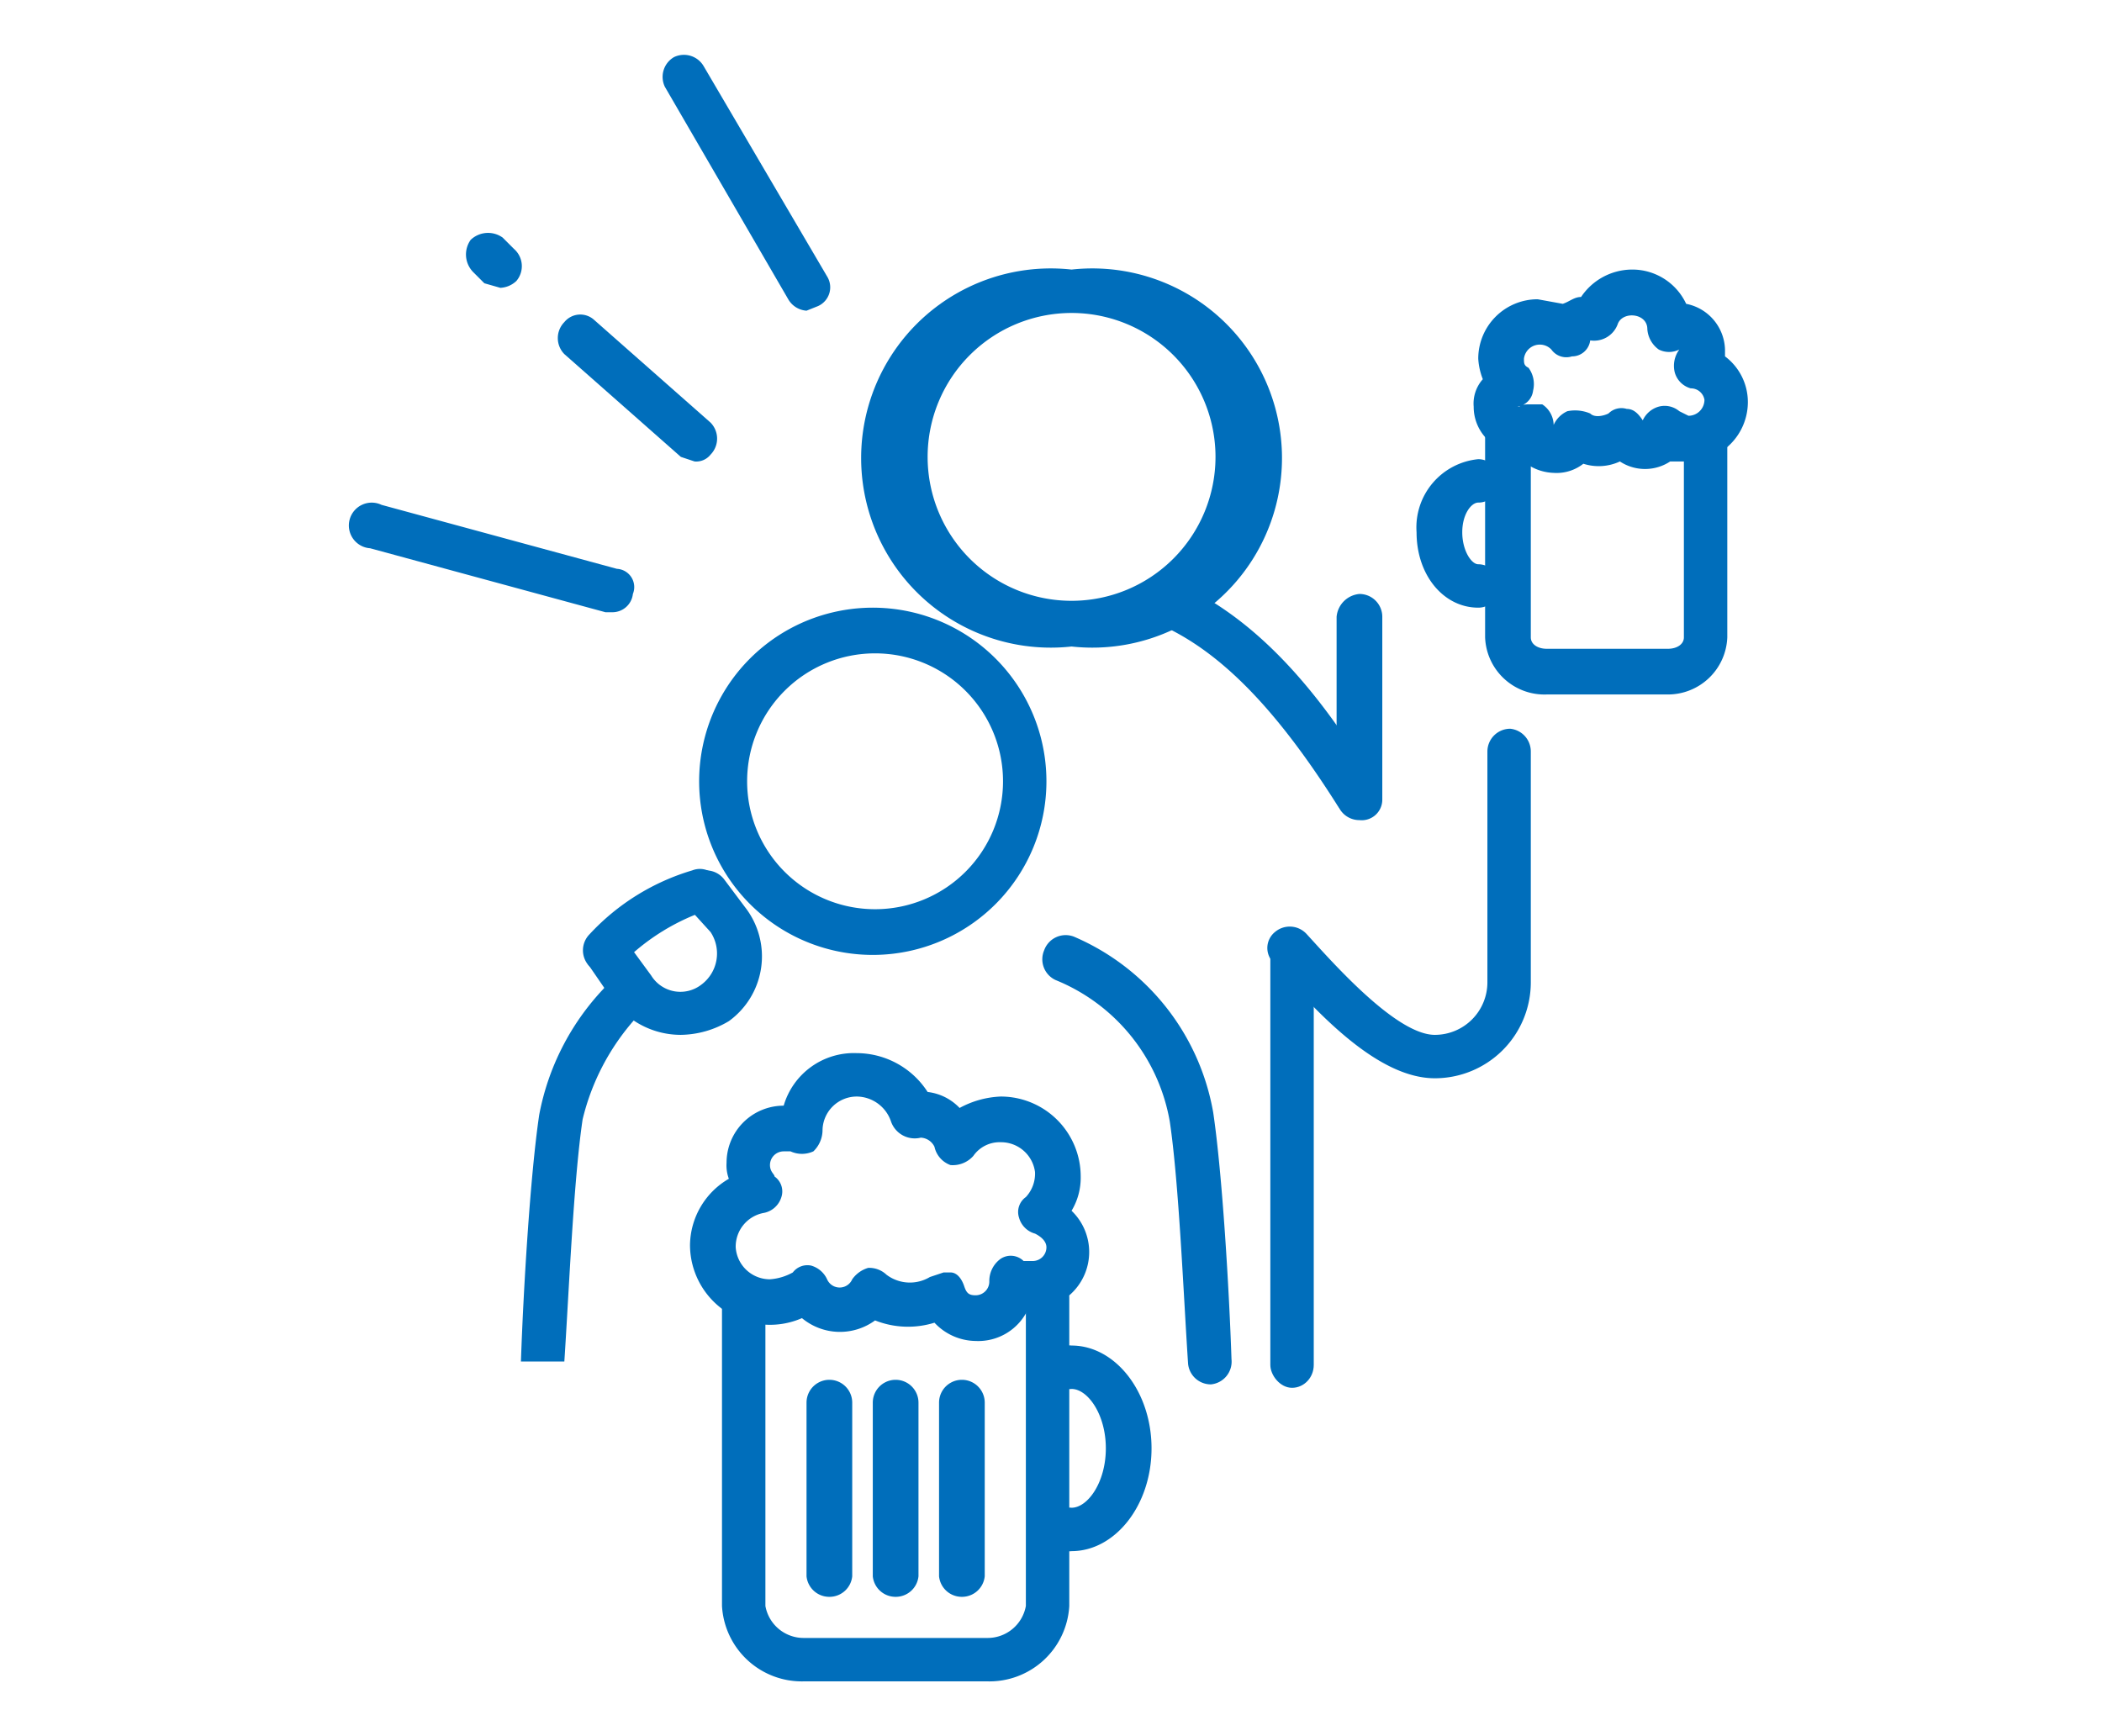 <svg id="レイヤー_2" data-name="レイヤー 2" xmlns="http://www.w3.org/2000/svg" viewBox="0 0 92 76"><defs><style>.cls-1{fill:#006ebb;}</style></defs><path class="cls-1" d="M30.4,20.2l-.6-.2-5.1-4.5a1,1,0,0,1,0-1.4A.9.9,0,0,1,26,14l5.1,4.5a1,1,0,0,1,0,1.4A.8.8,0,0,1,30.4,20.2Z"/><path class="cls-1" d="M21.9,12.6l-.7-.2-.5-.5a1.1,1.1,0,0,1-.1-1.4,1.1,1.1,0,0,1,1.4-.1l.5.5a1,1,0,0,1,.1,1.4A1.1,1.1,0,0,1,21.9,12.6Z"/><rect class="cls-1" x="55.6" y="40.8" width="1.9" height="19.95" rx="1"/><path class="cls-1" d="M46.9,28.3a8.3,8.3,0,1,1,0-16.5,8.3,8.3,0,1,1,0,16.5Zm0-14.6A6.3,6.3,0,1,0,53.2,20,6.3,6.3,0,0,0,46.9,13.7Z"/><path class="cls-1" d="M53,60.6a1,1,0,0,1-1-.9h0c-.2-3-.4-7.9-.8-10.6a8.2,8.2,0,0,0-5-6.2,1,1,0,0,1-.5-1.3A1,1,0,0,1,47,41a10.3,10.3,0,0,1,6.1,7.7c.4,2.7.7,7.8.8,10.8a1,1,0,0,1-.9,1.1Z"/><path class="cls-1" d="M23.7,59.6h-.9c.1-3,.4-8.1.8-10.8a11,11,0,0,1,2.8-5.5.9.9,0,0,1,1.3-.1,1,1,0,0,1,.1,1.4A10.2,10.2,0,0,0,25.5,49c-.4,2.7-.6,7.6-.8,10.6Z"/><path class="cls-1" d="M38.3,41.8a7.6,7.6,0,1,1,7.5-7.6A7.6,7.6,0,0,1,38.3,41.8Zm0-13.2a5.6,5.6,0,1,0,5.6,5.6A5.6,5.6,0,0,0,38.3,28.6Z"/><path class="cls-1" d="M29.8,45.3a3.7,3.7,0,0,1-2.9-1.4l-1.1-1.6A.9.9,0,0,1,26,41a1.1,1.1,0,0,1,1.4.2l1.1,1.5a1.5,1.5,0,0,0,2.2.4,1.7,1.7,0,0,0,.4-2.3l-1-1.1a1.1,1.1,0,0,1,.2-1.4,1,1,0,0,1,1.4.2l.9,1.2a3.5,3.5,0,0,1-.7,5A4.2,4.2,0,0,1,29.8,45.3Z"/><path class="cls-1" d="M26.5,42.5a.8.8,0,0,1-.7-.2,1,1,0,0,1,0-1.4,10,10,0,0,1,4.5-2.8.9.9,0,0,1,1.2.6,1,1,0,0,1-.7,1.2,9.5,9.5,0,0,0-3.6,2.3A1.1,1.1,0,0,1,26.5,42.5Z"/><path class="cls-1" d="M46.9,67.9a.9.9,0,0,1-1-1,.9.9,0,0,1,1-.9c.7,0,1.5-1.1,1.5-2.6s-.8-2.6-1.5-2.6a.9.9,0,0,1-1-.9.9.9,0,0,1,1-1c1.9,0,3.5,2,3.5,4.5S48.8,67.9,46.9,67.9Z"/><path class="cls-1" d="M43.2,73.6h-8a3.5,3.5,0,0,1-3.6-3.3V56.8a1,1,0,0,1,.9-1,1,1,0,0,1,1,1V70.3a1.7,1.7,0,0,0,1.7,1.4h8a1.7,1.7,0,0,0,1.7-1.4V56.8a1,1,0,0,1,1-1,1,1,0,0,1,.9,1V70.3A3.5,3.5,0,0,1,43.2,73.6Z"/><path class="cls-1" d="M42.1,69.9a1,1,0,0,1-1-.9V61.4a1,1,0,0,1,2,0V69A1,1,0,0,1,42.1,69.9Z"/><path class="cls-1" d="M39.2,69.9a1,1,0,0,1-1-.9V61.4a1,1,0,1,1,2,0V69A1,1,0,0,1,39.2,69.9Z"/><path class="cls-1" d="M36.3,69.9a1,1,0,0,1-1-.9V61.4a1,1,0,1,1,2,0V69A1,1,0,0,1,36.3,69.9Z"/><path class="cls-1" d="M42.7,58.7a2.5,2.5,0,0,1-1.8-.8,3.9,3.9,0,0,1-2.6-.1,2.6,2.6,0,0,1-3.2-.1,3.5,3.5,0,0,1-4.9-3.2,3.4,3.4,0,0,1,1.7-2.9,1.7,1.7,0,0,1-.1-.7,2.5,2.5,0,0,1,2.5-2.5,3.2,3.2,0,0,1,3.2-2.3,3.7,3.7,0,0,1,3.1,1.7,2.3,2.3,0,0,1,1.4.7,4.1,4.1,0,0,1,1.8-.5,3.5,3.5,0,0,1,3.5,3.5,2.8,2.8,0,0,1-.4,1.5A2.5,2.5,0,0,1,45,57.3,2.4,2.4,0,0,1,42.7,58.7Zm-1.4-3h.3c.3,0,.5.3.6.6s.2.4.5.4a.6.6,0,0,0,.6-.6,1.2,1.2,0,0,1,.5-1,.8.8,0,0,1,1,.1h.4a.6.6,0,0,0,.6-.6c0-.3-.3-.5-.5-.6a1,1,0,0,1-.7-.7.8.8,0,0,1,.3-.9,1.5,1.5,0,0,0,.4-1.1A1.5,1.5,0,0,0,43.8,50a1.4,1.4,0,0,0-1.2.6,1.2,1.2,0,0,1-1,.4,1.1,1.1,0,0,1-.7-.8.7.7,0,0,0-.6-.4,1.1,1.1,0,0,1-1.3-.7A1.6,1.6,0,0,0,37.5,48,1.5,1.5,0,0,0,36,49.5a1.3,1.3,0,0,1-.4.9,1.2,1.2,0,0,1-1,0h-.3a.6.6,0,0,0-.6.6c0,.3.2.4.2.5a.8.8,0,0,1,.3.9,1,1,0,0,1-.8.7,1.5,1.5,0,0,0-1.2,1.5A1.5,1.5,0,0,0,33.7,56a2.4,2.4,0,0,0,1-.3.8.8,0,0,1,.8-.3,1.1,1.1,0,0,1,.7.6.6.6,0,0,0,1.1,0,1.3,1.3,0,0,1,.7-.5,1.1,1.1,0,0,1,.8.3,1.7,1.7,0,0,0,1.9.1Z"/><path class="cls-1" d="M64.7,26.6c-1.5,0-2.7-1.4-2.7-3.3a3,3,0,0,1,2.7-3.2.9.9,0,0,1,.9.9.9.9,0,0,1-.9,1c-.3,0-.7.5-.7,1.3s.4,1.4.7,1.4a.9.9,0,0,1,.9.9A.9.9,0,0,1,64.7,26.6Z"/><path class="cls-1" d="M73,30.4H67.7A2.6,2.6,0,0,1,65,27.9V19.1a1,1,0,0,1,2,0v8.8c0,.3.3.5.7.5H73c.4,0,.7-.2.7-.5V19.1a.9.9,0,0,1,1-.9.9.9,0,0,1,.9.9v8.8A2.6,2.6,0,0,1,73,30.4Z"/><path class="cls-1" d="M68,20.7a2.2,2.2,0,0,1-1.7-.9,2,2,0,0,1-1.8-2,1.6,1.6,0,0,1,.4-1.2,2.9,2.9,0,0,1-.2-.9,2.6,2.6,0,0,1,2.6-2.6l1.1.2c.3-.1.5-.3.8-.3a2.7,2.7,0,0,1,2.2-1.2,2.6,2.6,0,0,1,2.4,1.5,2.1,2.1,0,0,1,1.7,2v.3a2.5,2.5,0,0,1,1,2,2.6,2.6,0,0,1-2.6,2.6h-.8a2,2,0,0,1-2.2,0,2.2,2.2,0,0,1-1.6.1A1.9,1.9,0,0,1,68,20.7Zm-1-3h.5a1.1,1.1,0,0,1,.5.9,1.2,1.2,0,0,1,.6-.6,1.7,1.7,0,0,1,1,.1c.2.2.6.1.8,0a.8.8,0,0,1,.8-.2c.3,0,.5.2.7.5a1.1,1.1,0,0,1,.7-.6,1,1,0,0,1,.9.2l.4.2a.7.7,0,0,0,.7-.7A.6.6,0,0,0,74,17a1,1,0,0,1-.7-.7,1.2,1.2,0,0,1,.2-1,1,1,0,0,1-.9,0,1.2,1.2,0,0,1-.5-.9c0-.7-1.1-.8-1.3-.2a1.1,1.1,0,0,1-1.2.7.8.8,0,0,1-.8.7.8.8,0,0,1-.9-.3.7.7,0,0,0-1.2.4c0,.2,0,.3.2.4a1.2,1.2,0,0,1,.2,1,.8.8,0,0,1-.7.7h.1C66.6,17.7,66.8,17.7,67,17.7Z"/><path class="cls-1" d="M59.3,35.7a1,1,0,0,1-.8-.5c-2.6-4.1-5-6.6-7.6-7.8a1,1,0,1,1,.8-1.8c3,1.4,5.7,4.1,8.4,8.6a1,1,0,0,1-.3,1.4Z"/><path class="cls-1" d="M62.8,47.2c-2.3,0-4.8-2.4-7.1-5.1a.9.9,0,0,1,.1-1.3,1,1,0,0,1,1.4.1c1.1,1.2,3.9,4.4,5.6,4.4A2.3,2.3,0,0,0,65.1,43V32.9a1,1,0,0,1,1-1,1,1,0,0,1,.9,1V43A4.2,4.2,0,0,1,62.8,47.2Z"/><path class="cls-1" d="M59.5,35.9a1,1,0,0,1-1-.9V27a1.1,1.1,0,0,1,1-1,1,1,0,0,1,1,1v8A.9.9,0,0,1,59.5,35.9Z"/><path class="cls-1" d="M35.3,13.6a1,1,0,0,1-.8-.5L29.1,3.8a1,1,0,0,1,.4-1.3,1,1,0,0,1,1.3.4l5.4,9.2a.9.9,0,0,1-.4,1.3Z"/><path class="cls-1" d="M26.8,26.8h-.3L16.2,24a1,1,0,1,1,.5-1.9L27,24.9a.8.8,0,0,1,.7,1.1A.9.9,0,0,1,26.8,26.8Z"/></svg>